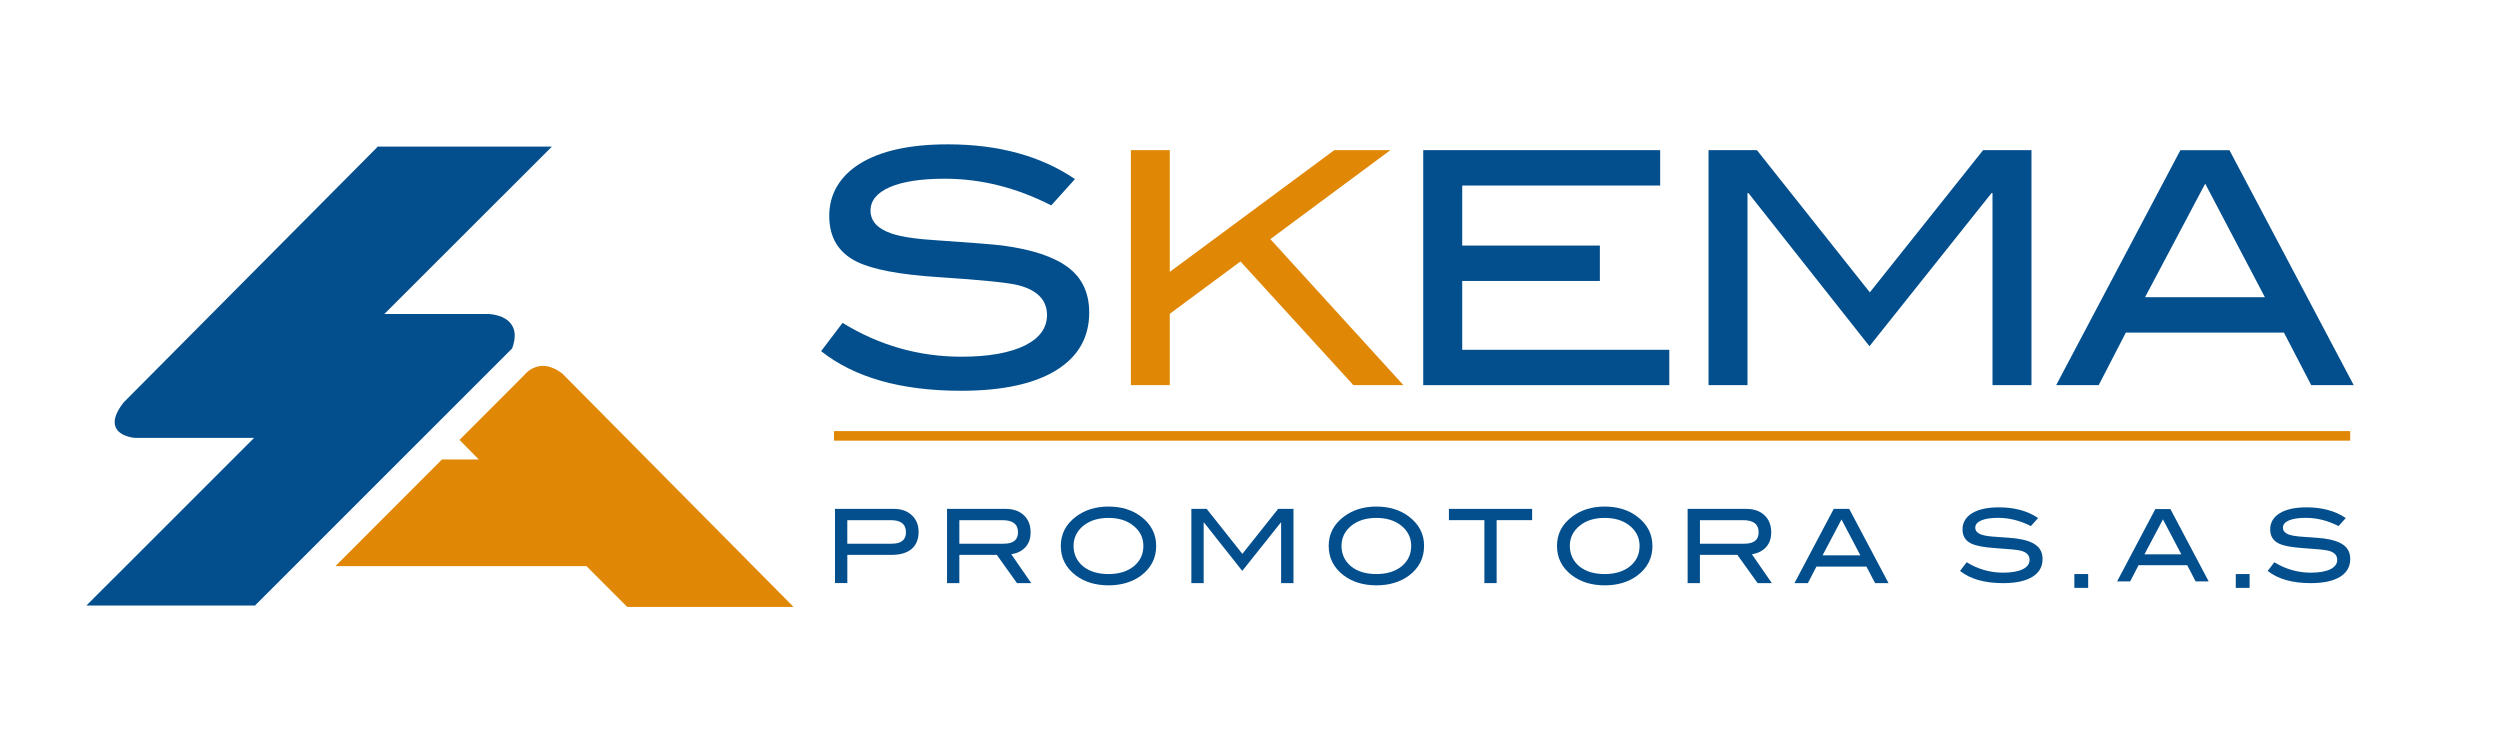 <svg xmlns="http://www.w3.org/2000/svg" id="Capa_1" viewBox="0 0 806.41 242.32"><defs><style>      .st0 {        fill-rule: evenodd;      }      .st0, .st1 {        fill: #034f8d;      }      .st2 {        fill: #e08806;      }    </style></defs><path class="st1" d="M339.1,66.25c-11.23-5.73-22.66-8.6-34.33-8.6-7.74,0-13.69.93-17.81,2.74-4.11,1.82-6.16,4.34-6.16,7.52,0,3.36,2.19,5.81,6.59,7.34,3.15,1.14,8.28,1.88,15.41,2.31,10.44.69,17.35,1.25,20.69,1.65,9.51,1.28,16.51,3.62,21.05,7.04,4.52,3.4,6.8,8.25,6.8,14.54,0,8.05-3.53,14.26-10.68,18.67-7.12,4.37-17.33,6.59-30.66,6.59-19.35,0-34.38-4.27-45.14-12.78l6.92-9.12c11.85,7.27,24.64,10.91,38.31,10.91,8.89,0,15.74-1.25,20.62-3.68,4.68-2.37,7.02-5.64,7.02-9.75,0-4.79-3.07-8.03-9.23-9.62-3.19-.83-11.86-1.72-25.95-2.63-12.5-.81-21.26-2.49-26.28-5.02-5.84-2.91-8.79-7.83-8.79-14.74s3.32-12.75,9.96-16.87c6.69-4.12,16.12-6.19,28.27-6.19,16.32,0,30.01,3.72,41.04,11.2l-7.65,8.49Z"></path><polygon class="st2" points="452.7 124.24 436.56 124.24 400.13 84.34 377.33 101.22 377.33 124.24 364.78 124.24 364.78 48.43 377.33 48.43 377.33 87.7 430.39 48.43 448.49 48.43 409.77 77.13 452.7 124.24"></polygon><polygon class="st1" points="538.45 124.24 459.08 124.24 459.08 48.43 535.51 48.43 535.51 59.85 471.66 59.85 471.66 79.21 516.06 79.21 516.06 90.63 471.66 90.63 471.66 112.83 538.45 112.83 538.45 124.24"></polygon><polygon class="st1" points="655.28 124.24 642.71 124.24 642.71 62.27 642.41 62.27 603.02 111.68 563.98 62.27 563.68 62.27 563.68 124.24 551.11 124.24 551.11 48.43 566.72 48.43 603.14 94.31 639.68 48.43 655.28 48.43 655.28 124.24"></polygon><path class="st0" d="M759.23,124.24h-13.71l-8.8-16.95h-51l-8.76,16.95h-13.72l40.08-75.8h15.82l40.09,75.8ZM730.57,95.87l-19.25-36.63-19.4,36.63h38.65Z"></path><rect class="st2" x="269.02" y="139.05" width="489.08" height="3.09"></rect><path class="st0" d="M288.33,164.15c2.46,0,4.38.69,5.8,2.07,1.46,1.34,2.18,3.12,2.18,5.42s-.78,4.19-2.27,5.45c-1.48,1.25-3.65,1.89-6.47,1.89h-14.25v9.1h-3.98v-23.94h19.01ZM287.62,175.38c3.07,0,4.61-1.22,4.61-3.66,0-2.64-1.64-3.93-4.86-3.93h-14.06v7.59h14.31Z"></path><path class="st0" d="M332.63,188.09h-4.59l-6.5-9.1h-12.09v9.1h-3.97v-23.94h18.87c2.54,0,4.5.69,5.93,2.07,1.43,1.34,2.16,3.19,2.16,5.49,0,2-.58,3.66-1.74,4.86-1.09,1.18-2.59,1.91-4.49,2.21l6.43,9.31ZM323.76,175.38c3.08,0,4.61-1.22,4.61-3.66,0-2.64-1.67-3.93-4.98-3.93h-13.94v7.59h14.31Z"></path><path class="st0" d="M372.94,176.1c0,3.92-1.63,7.09-4.83,9.53-2.84,2.1-6.34,3.18-10.53,3.18s-7.76-1.08-10.58-3.22c-3.23-2.45-4.82-5.6-4.82-9.49s1.62-6.99,4.9-9.46c2.85-2.16,6.37-3.24,10.5-3.24s7.67,1.08,10.51,3.24c3.22,2.47,4.85,5.61,4.85,9.46M368.81,176.1c0-2.81-1.19-5.06-3.6-6.82-2.02-1.49-4.59-2.22-7.63-2.22-3.32,0-6.03.83-8.16,2.55-2.06,1.71-3.13,3.87-3.13,6.49s1.04,4.9,3.08,6.58c2.07,1.67,4.78,2.49,8.21,2.49s6.12-.87,8.16-2.52c2.05-1.71,3.07-3.86,3.07-6.55"></path><polygon class="st1" points="417.23 188.09 413.24 188.09 413.24 168.54 413.15 168.54 400.71 184.15 388.36 168.54 388.26 168.54 388.26 188.09 384.29 188.09 384.29 164.15 389.23 164.15 400.74 178.66 412.28 164.15 417.23 164.15 417.23 188.09"></polygon><path class="st0" d="M459.35,176.1c0,3.92-1.61,7.09-4.82,9.53-2.85,2.1-6.34,3.18-10.54,3.18s-7.75-1.08-10.59-3.22c-3.19-2.45-4.81-5.6-4.81-9.49s1.63-6.99,4.9-9.46c2.86-2.16,6.36-3.24,10.5-3.24s7.66,1.08,10.5,3.24c3.24,2.47,4.87,5.61,4.87,9.46M455.2,176.1c0-2.81-1.19-5.06-3.55-6.82-2.06-1.49-4.62-2.22-7.66-2.22-3.31,0-6.03.83-8.14,2.55-2.07,1.71-3.13,3.87-3.13,6.49s1.04,4.9,3.08,6.58c2.05,1.67,4.79,2.49,8.19,2.49s6.11-.87,8.16-2.52c2.04-1.71,3.05-3.86,3.05-6.55"></path><polygon class="st1" points="494.21 167.78 482.76 167.78 482.76 188.09 478.81 188.09 478.81 167.78 467.37 167.78 467.37 164.15 494.21 164.15 494.21 167.78"></polygon><path class="st0" d="M533.02,176.1c0,3.92-1.62,7.09-4.86,9.53-2.8,2.1-6.31,3.18-10.53,3.18s-7.73-1.08-10.57-3.22c-3.22-2.45-4.83-5.6-4.83-9.49s1.62-6.99,4.91-9.46c2.85-2.16,6.37-3.24,10.49-3.24s7.69,1.08,10.49,3.24c3.26,2.47,4.89,5.61,4.89,9.46M528.87,176.1c0-2.81-1.2-5.06-3.57-6.82-2.06-1.49-4.6-2.22-7.67-2.22-3.31,0-6.02.83-8.12,2.55-2.1,1.71-3.14,3.87-3.14,6.49s1.05,4.9,3.07,6.58c2.06,1.67,4.79,2.49,8.19,2.49s6.13-.87,8.17-2.52c2.05-1.71,3.07-3.86,3.07-6.55"></path><path class="st0" d="M571.52,188.09h-4.58l-6.52-9.1h-12.09v9.1h-3.96v-23.94h18.88c2.52,0,4.51.69,5.92,2.07,1.44,1.34,2.16,3.19,2.16,5.49,0,2-.58,3.66-1.74,4.86-1.11,1.18-2.58,1.91-4.49,2.21l6.43,9.31ZM562.67,175.38c3.05,0,4.6-1.22,4.6-3.66,0-2.64-1.66-3.93-4.96-3.93h-13.97v7.59h14.33Z"></path><path class="st0" d="M609.16,188.09h-4.32l-2.79-5.32h-16.14l-2.75,5.32h-4.33l12.67-23.94h4.99l12.68,23.94ZM600.09,179.14l-6.09-11.58-6.11,11.58h12.2Z"></path><path class="st1" d="M122,47.63h55.2l-54,54h33.65s11.99-.19,8.06,10.58l-82.76,82.8H28.7l54.08-54.07h-39.25s-11.21-.86-3.48-10.8L122,47.63Z"></path><path class="st1" d="M122,47.95h55.2l-.25-.56-53.97,53.97-.59.58h34.45c.07,0,5.35-.04,7.56,3.06,1.22,1.73,1.27,4.12.18,7.11l.08-.17-82.8,82.82.26-.11H28.7l.23.56,54.06-54.05.58-.56h-40.04s-4.4-.36-5.56-3.05c-.78-1.74,0-4.2,2.32-7.2v.06S122.23,47.88,122.23,47.88l-.23.08ZM121.76,47.4l-81.97,82.5v.04h-.02c-2.5,3.25-3.33,5.88-2.45,7.91,1.35,3.02,5.99,3.37,6.18,3.4h39.27l-.26-.55-54.07,54.05-.54.58h54.37l.09-.13,82.78-82.75.06-.06.02-.07c1.17-3.21,1.09-5.83-.3-7.72-2.38-3.41-7.86-3.36-8.08-3.32h-33.65l.25.54,54.01-53.95.57-.59h-56.18l-.08.11Z"></path><path class="st2" d="M255.16,195.43h-52.64l-13.23-13.2h-80.28l33.72-33.7h12.5l-6.52-6.64,20.67-20.71s4.35-5.96,11.6-.58l74.17,74.83Z"></path><path class="st2" d="M255.16,195.1h-52.64l.22.09-13.19-13.16-.11-.13h-80.43l.26.59,33.71-33.7-.25.11h13.32l-.55-.63-6.56-6.62v.46l20.68-20.68h.03v-.03s1.62-2.22,4.48-2.64c2.12-.3,4.33.4,6.66,2.08h-.07s74.19,74.84,74.19,74.84l.24-.58ZM255.4,195.19l-74.16-74.84h-.01s-.04,0-.04,0c-2.48-1.83-4.87-2.6-7.16-2.25-3.12.49-4.85,2.8-4.93,2.88l.04-.03-20.69,20.71-.23.25.23.21,6.55,6.68.22-.59h-12.62l-.11.07-33.72,33.76-.58.57h81.09l-.22-.11,13.17,13.19.13.09h53.58l-.56-.58Z"></path><path class="st1" d="M655.09,169.69c-3.46-1.76-6.97-2.65-10.56-2.65-2.38,0-4.21.29-5.48.84-1.27.56-1.9,1.34-1.9,2.32,0,1.03.67,1.79,2.03,2.26.97.35,2.55.58,4.74.71,3.21.21,5.34.38,6.37.51,2.93.39,5.08,1.11,6.48,2.17,1.39,1.05,2.09,2.54,2.09,4.47,0,2.48-1.09,4.39-3.29,5.75-2.19,1.34-5.33,2.03-9.44,2.03-5.95,0-10.58-1.32-13.89-3.93l2.13-2.81c3.65,2.24,7.58,3.36,11.79,3.36,2.74,0,4.85-.39,6.35-1.13,1.44-.73,2.16-1.74,2.16-3,0-1.48-.94-2.47-2.84-2.96-.98-.26-3.65-.53-7.99-.81-3.85-.25-6.54-.77-8.09-1.54-1.8-.9-2.71-2.41-2.71-4.54s1.02-3.92,3.06-5.19c2.06-1.27,4.96-1.9,8.7-1.9,5.02,0,9.24,1.15,12.63,3.45l-2.36,2.61Z"></path><path class="st0" d="M712.45,187.54h-4.22l-2.71-5.22h-15.7l-2.7,5.22h-4.22l12.33-23.33h4.87l12.34,23.33ZM703.62,178.81l-5.93-11.27-5.97,11.27h11.9Z"></path><rect class="st1" x="669.11" y="185.17" width="4.46" height="4.46"></rect><rect class="st1" x="721.18" y="185.17" width="4.46" height="4.46"></rect><path class="st1" d="M754.33,169.69c-3.46-1.76-6.97-2.65-10.56-2.65-2.38,0-4.21.29-5.48.84-1.27.56-1.9,1.34-1.9,2.32,0,1.03.67,1.79,2.03,2.26.97.35,2.55.58,4.74.71,3.21.21,5.34.38,6.37.51,2.93.39,5.08,1.11,6.48,2.17,1.39,1.05,2.09,2.54,2.09,4.47,0,2.48-1.09,4.39-3.29,5.75-2.19,1.34-5.33,2.03-9.44,2.03-5.95,0-10.58-1.32-13.89-3.93l2.13-2.81c3.65,2.24,7.58,3.36,11.79,3.36,2.74,0,4.85-.39,6.35-1.13,1.44-.73,2.16-1.74,2.16-3,0-1.48-.94-2.47-2.84-2.96-.98-.26-3.65-.53-7.99-.81-3.85-.25-6.54-.77-8.09-1.54-1.8-.9-2.71-2.41-2.71-4.54s1.02-3.92,3.06-5.19c2.06-1.27,4.96-1.9,8.7-1.9,5.02,0,9.24,1.15,12.63,3.45l-2.36,2.61Z"></path></svg>